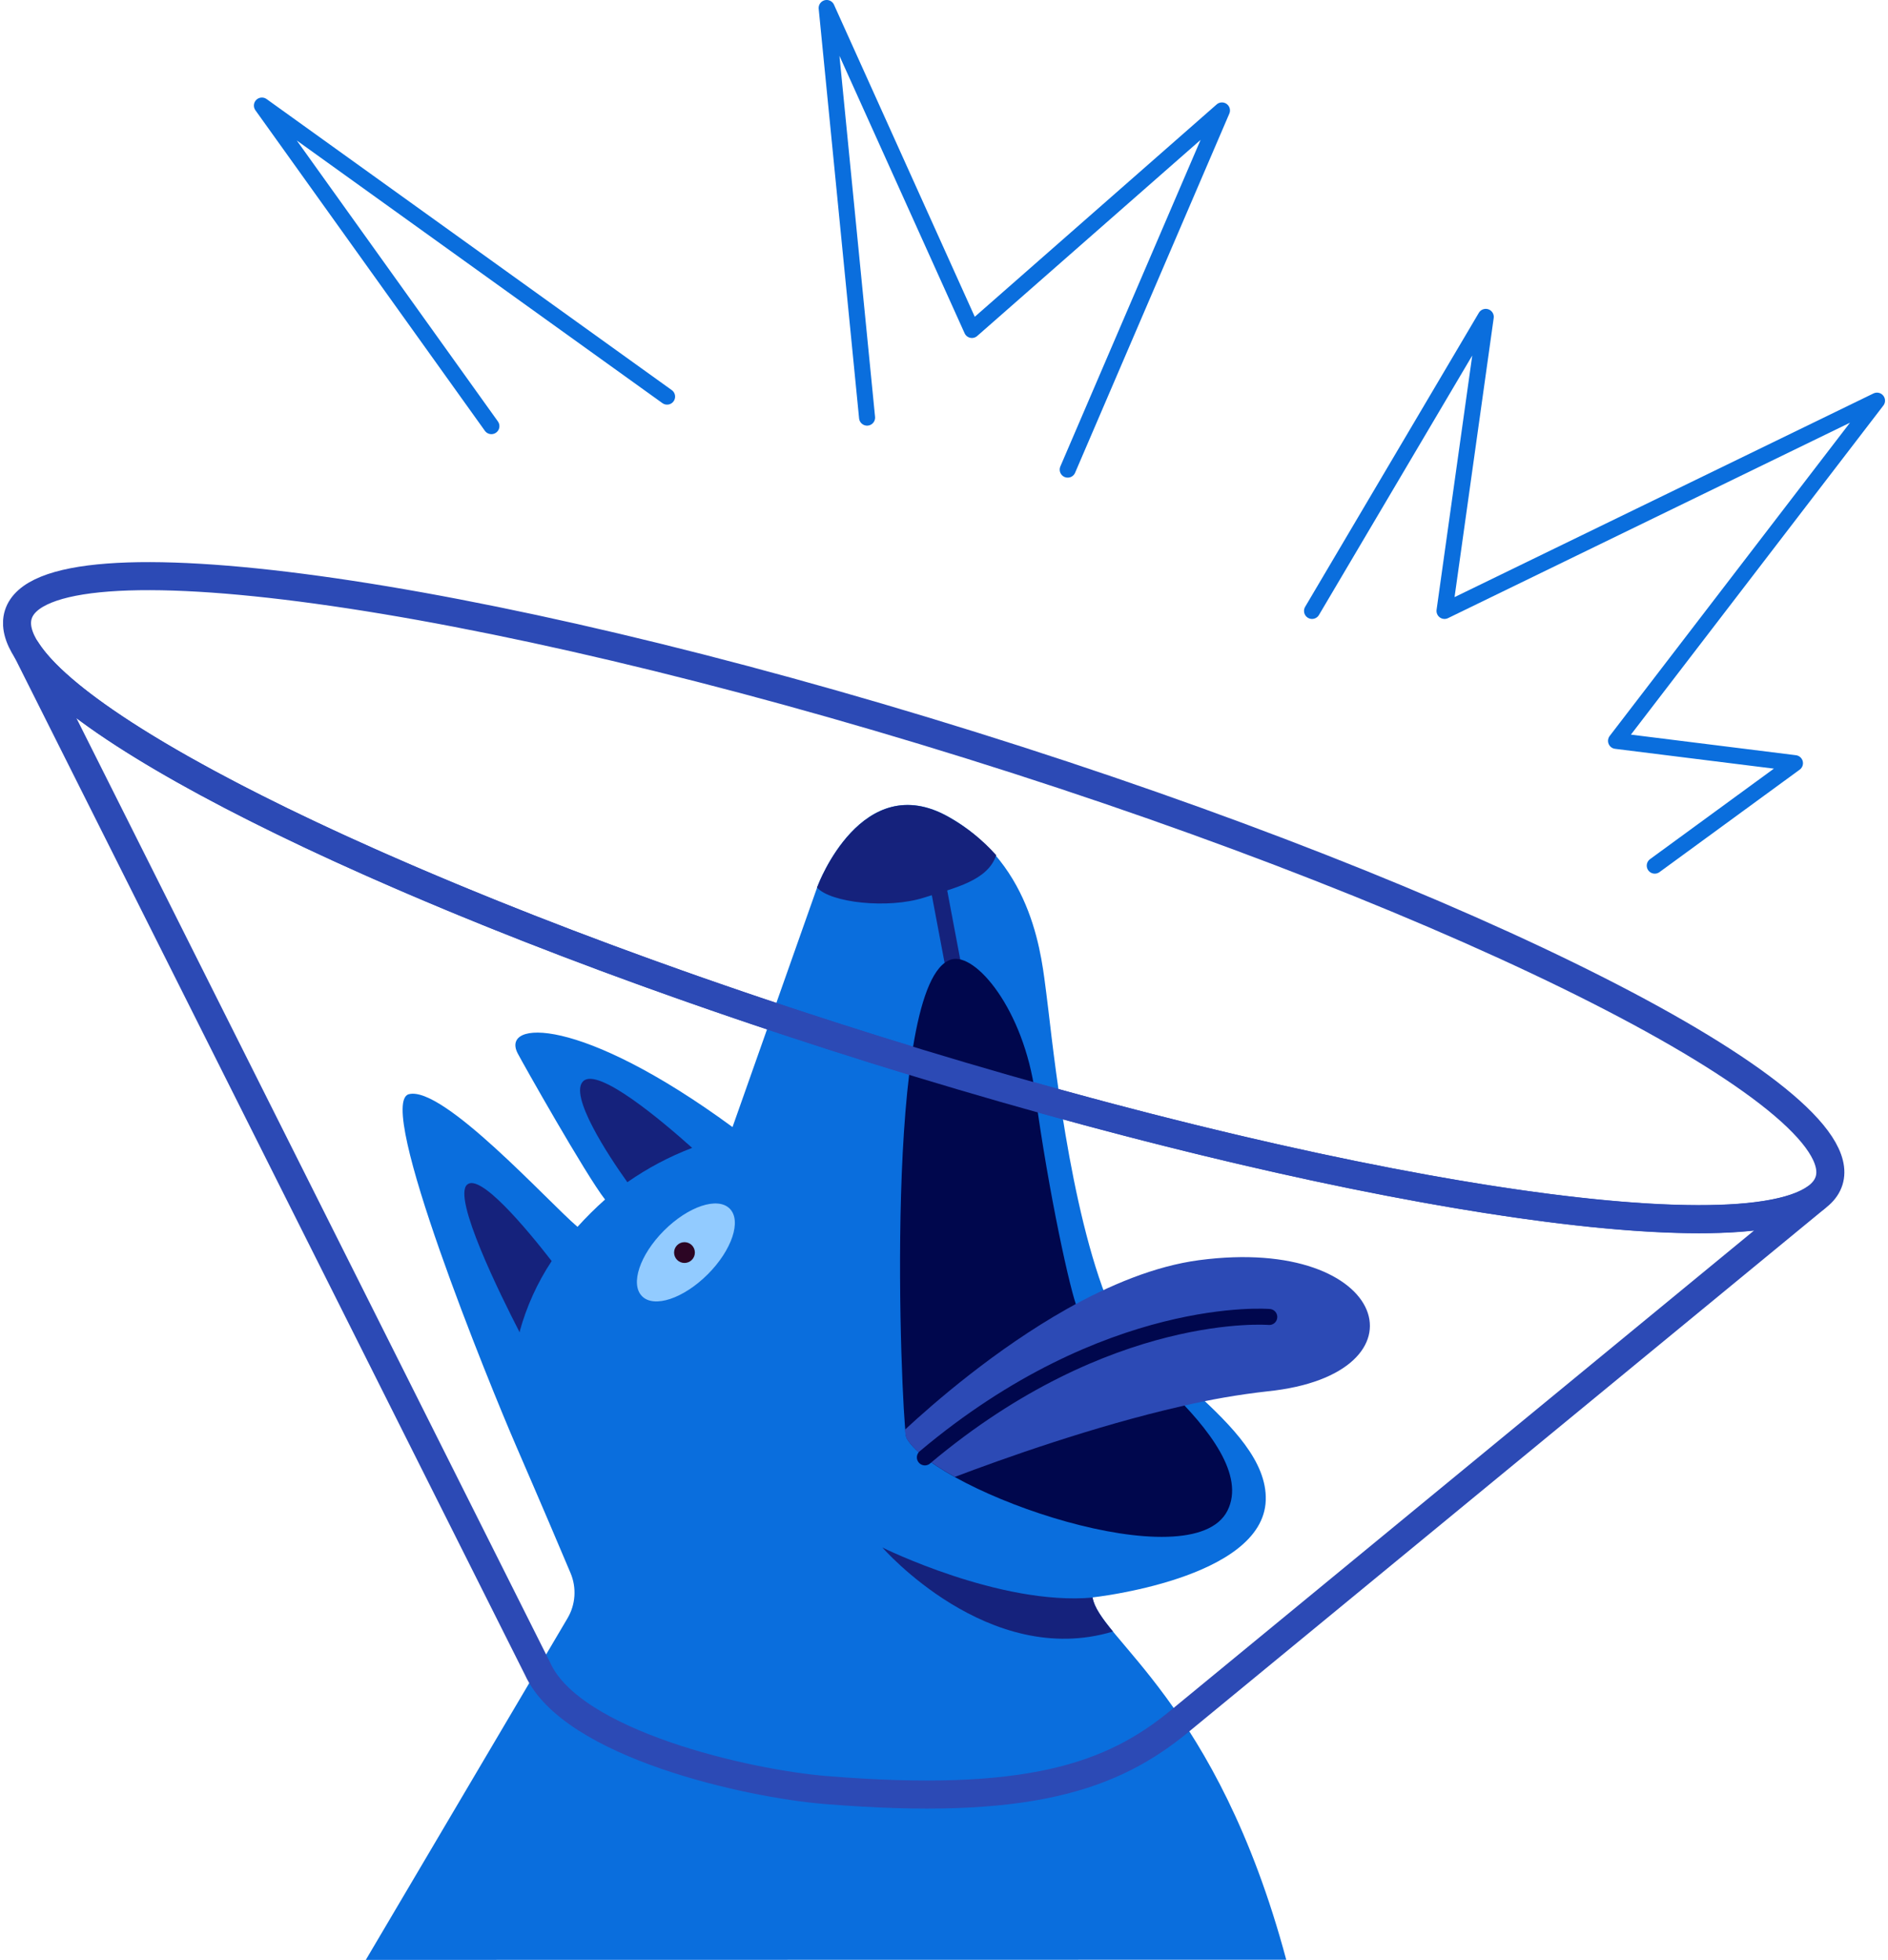 <?xml version="1.0" encoding="UTF-8"?> <svg xmlns="http://www.w3.org/2000/svg" width="472" height="490" viewBox="0 0 472 490" fill="none"> <g clip-path="url(#clip0_962_2699)"> <path d="M91.45 489.91L141.879 404.51C142.878 402.818 143.466 400.915 143.598 398.955C143.73 396.995 143.402 395.031 142.639 393.22C140.059 387.11 135.489 376.34 129.059 361.51C122.359 346.06 93.68 275.68 102.229 273.51C110.779 271.34 137.159 300.56 144.379 306.67C146.546 304.269 148.842 301.989 151.259 299.84C146.429 293.66 130.549 265.49 129.429 263.32C125.109 255.02 144.969 253.74 183.129 281.73L204.489 221.26C204.489 221.26 215.489 191.99 237.129 204.17C258.769 216.35 260.449 240.17 261.569 248.23C262.689 256.29 266.269 295.68 275.569 321.71C282.019 339.71 317.079 355.76 316.439 375.02C315.779 394.74 273.129 399.3 273.129 399.3C274.729 409.51 304.259 425.3 321.559 489.87L91.45 489.91Z" fill="#0A6EDD"></path> <path d="M238.71 243.47L234.52 221.27" stroke="#15227C" stroke-width="4" stroke-linecap="round" stroke-linejoin="round"></path> <path d="M230.93 224.4C238.87 221.89 246.929 220.13 249.059 213.76C245.635 209.943 241.604 206.716 237.13 204.21C215.5 192 204.49 221.3 204.49 221.3L204.24 221.85C207.64 225.67 221.98 227.23 230.93 224.4Z" fill="#15227C"></path> <path d="M176.937 318.535C182.986 312.486 185.443 305.135 182.424 302.116C179.405 299.097 172.054 301.554 166.005 307.603C159.956 313.652 157.499 321.003 160.518 324.022C163.536 327.041 170.887 324.584 176.937 318.535Z" fill="#92CBFF"></path> <path d="M171.12 315.7C172.555 315.7 173.72 314.536 173.72 313.1C173.72 311.664 172.555 310.5 171.12 310.5C169.684 310.5 168.52 311.664 168.52 313.1C168.52 314.536 169.684 315.7 171.12 315.7Z" fill="#2C0524"></path> <path d="M457.269 295.139C463.841 274.117 367.829 225.395 242.821 186.316C117.813 147.236 11.146 132.598 4.574 153.62C-1.998 174.642 94.014 223.363 219.023 262.443C344.031 301.522 450.698 316.161 457.269 295.139Z" stroke="#2C4AB5" stroke-width="7.01" stroke-linecap="round" stroke-linejoin="round"></path> <path d="M122.849 106.52L65.48 26.39L166.769 99.14" stroke="#0A6EDD" stroke-width="4.01" stroke-linecap="round" stroke-linejoin="round"></path> <path d="M216.769 104.39L206.669 2L242.979 82.48L305.489 27.61L266.929 117.39" stroke="#0A6EDD" stroke-width="4.01" stroke-linecap="round" stroke-linejoin="round"></path> <path d="M328.01 152.71L371.44 79.21L361.13 152.71L469.25 100.15L404.01 185.19L448.74 190.77L413.69 216.38" stroke="#0A6EDD" stroke-width="4.01" stroke-linecap="round" stroke-linejoin="round"></path> <path d="M226.489 358.9C225.329 351.9 220.599 245.05 237.799 239.84C243.859 238 255.899 252.27 258.799 273.43C262.169 298.27 267.619 323.11 269.379 327.12C271.139 331.13 315.689 359.97 306.879 377.59C298.069 395.21 235.079 373.35 226.769 359.7C226.623 359.455 226.528 359.183 226.489 358.9Z" fill="#00074D"></path> <path d="M299.769 315C288.769 316.46 277.359 321.22 266.769 327.17C248.859 337.26 233.359 350.76 226.189 357.42C226.289 358.06 226.369 358.56 226.429 358.87C226.468 359.153 226.563 359.425 226.709 359.67C228.509 362.62 232.869 365.95 238.709 369.18C250.709 364.63 273.479 356.51 295.269 351.54C302.385 349.86 309.594 348.607 316.859 347.79C358.129 343.57 347.449 308.69 299.769 315Z" fill="#2C4AB5"></path> <path d="M317.319 329.2C317.319 329.2 276.939 325.82 231.219 364.3" stroke="#00074D" stroke-width="4" stroke-linecap="round" stroke-linejoin="round"></path> <path d="M173.039 286.93C165.319 280.02 149.589 266.8 145.839 270.23C142.089 273.66 152.099 288.89 156.839 295.51C161.871 292.002 167.311 289.121 173.039 286.93V286.93Z" fill="#15227C"></path> <path d="M129.92 332.83C131.641 326.575 134.341 320.631 137.92 315.22C131.55 307.02 119.98 293.16 116.76 296.14C113.15 299.45 124.95 323.42 129.91 333.04C129.91 332.93 129.98 332.81 130.02 332.69L129.92 332.83Z" fill="#15227C"></path> <path d="M219.029 262.46C109.319 228.15 21.939 186.46 6.659 162.51L134.409 417.16C142.949 436.01 187.019 445.89 206.519 447.46C256.629 451.51 277.999 444.34 295.239 429.96L453.859 299.51C433.669 313.72 334.129 298.45 219.029 262.46Z" stroke="#2C4AB5" stroke-width="7.01" stroke-linecap="round" stroke-linejoin="round"></path> <path d="M278.24 407.83C275.39 404.35 273.53 401.69 273.16 399.34C250.01 401.42 220.6 386.83 220.6 386.83C220.6 386.83 247.07 417.23 278.24 407.83Z" fill="#15227C"></path> </g> <defs> <clipPath id="clip0_962_2699"> <rect width="470.49" height="489.91" fill="white" transform="translate(0.77)"></rect> </clipPath> </defs> </svg> 